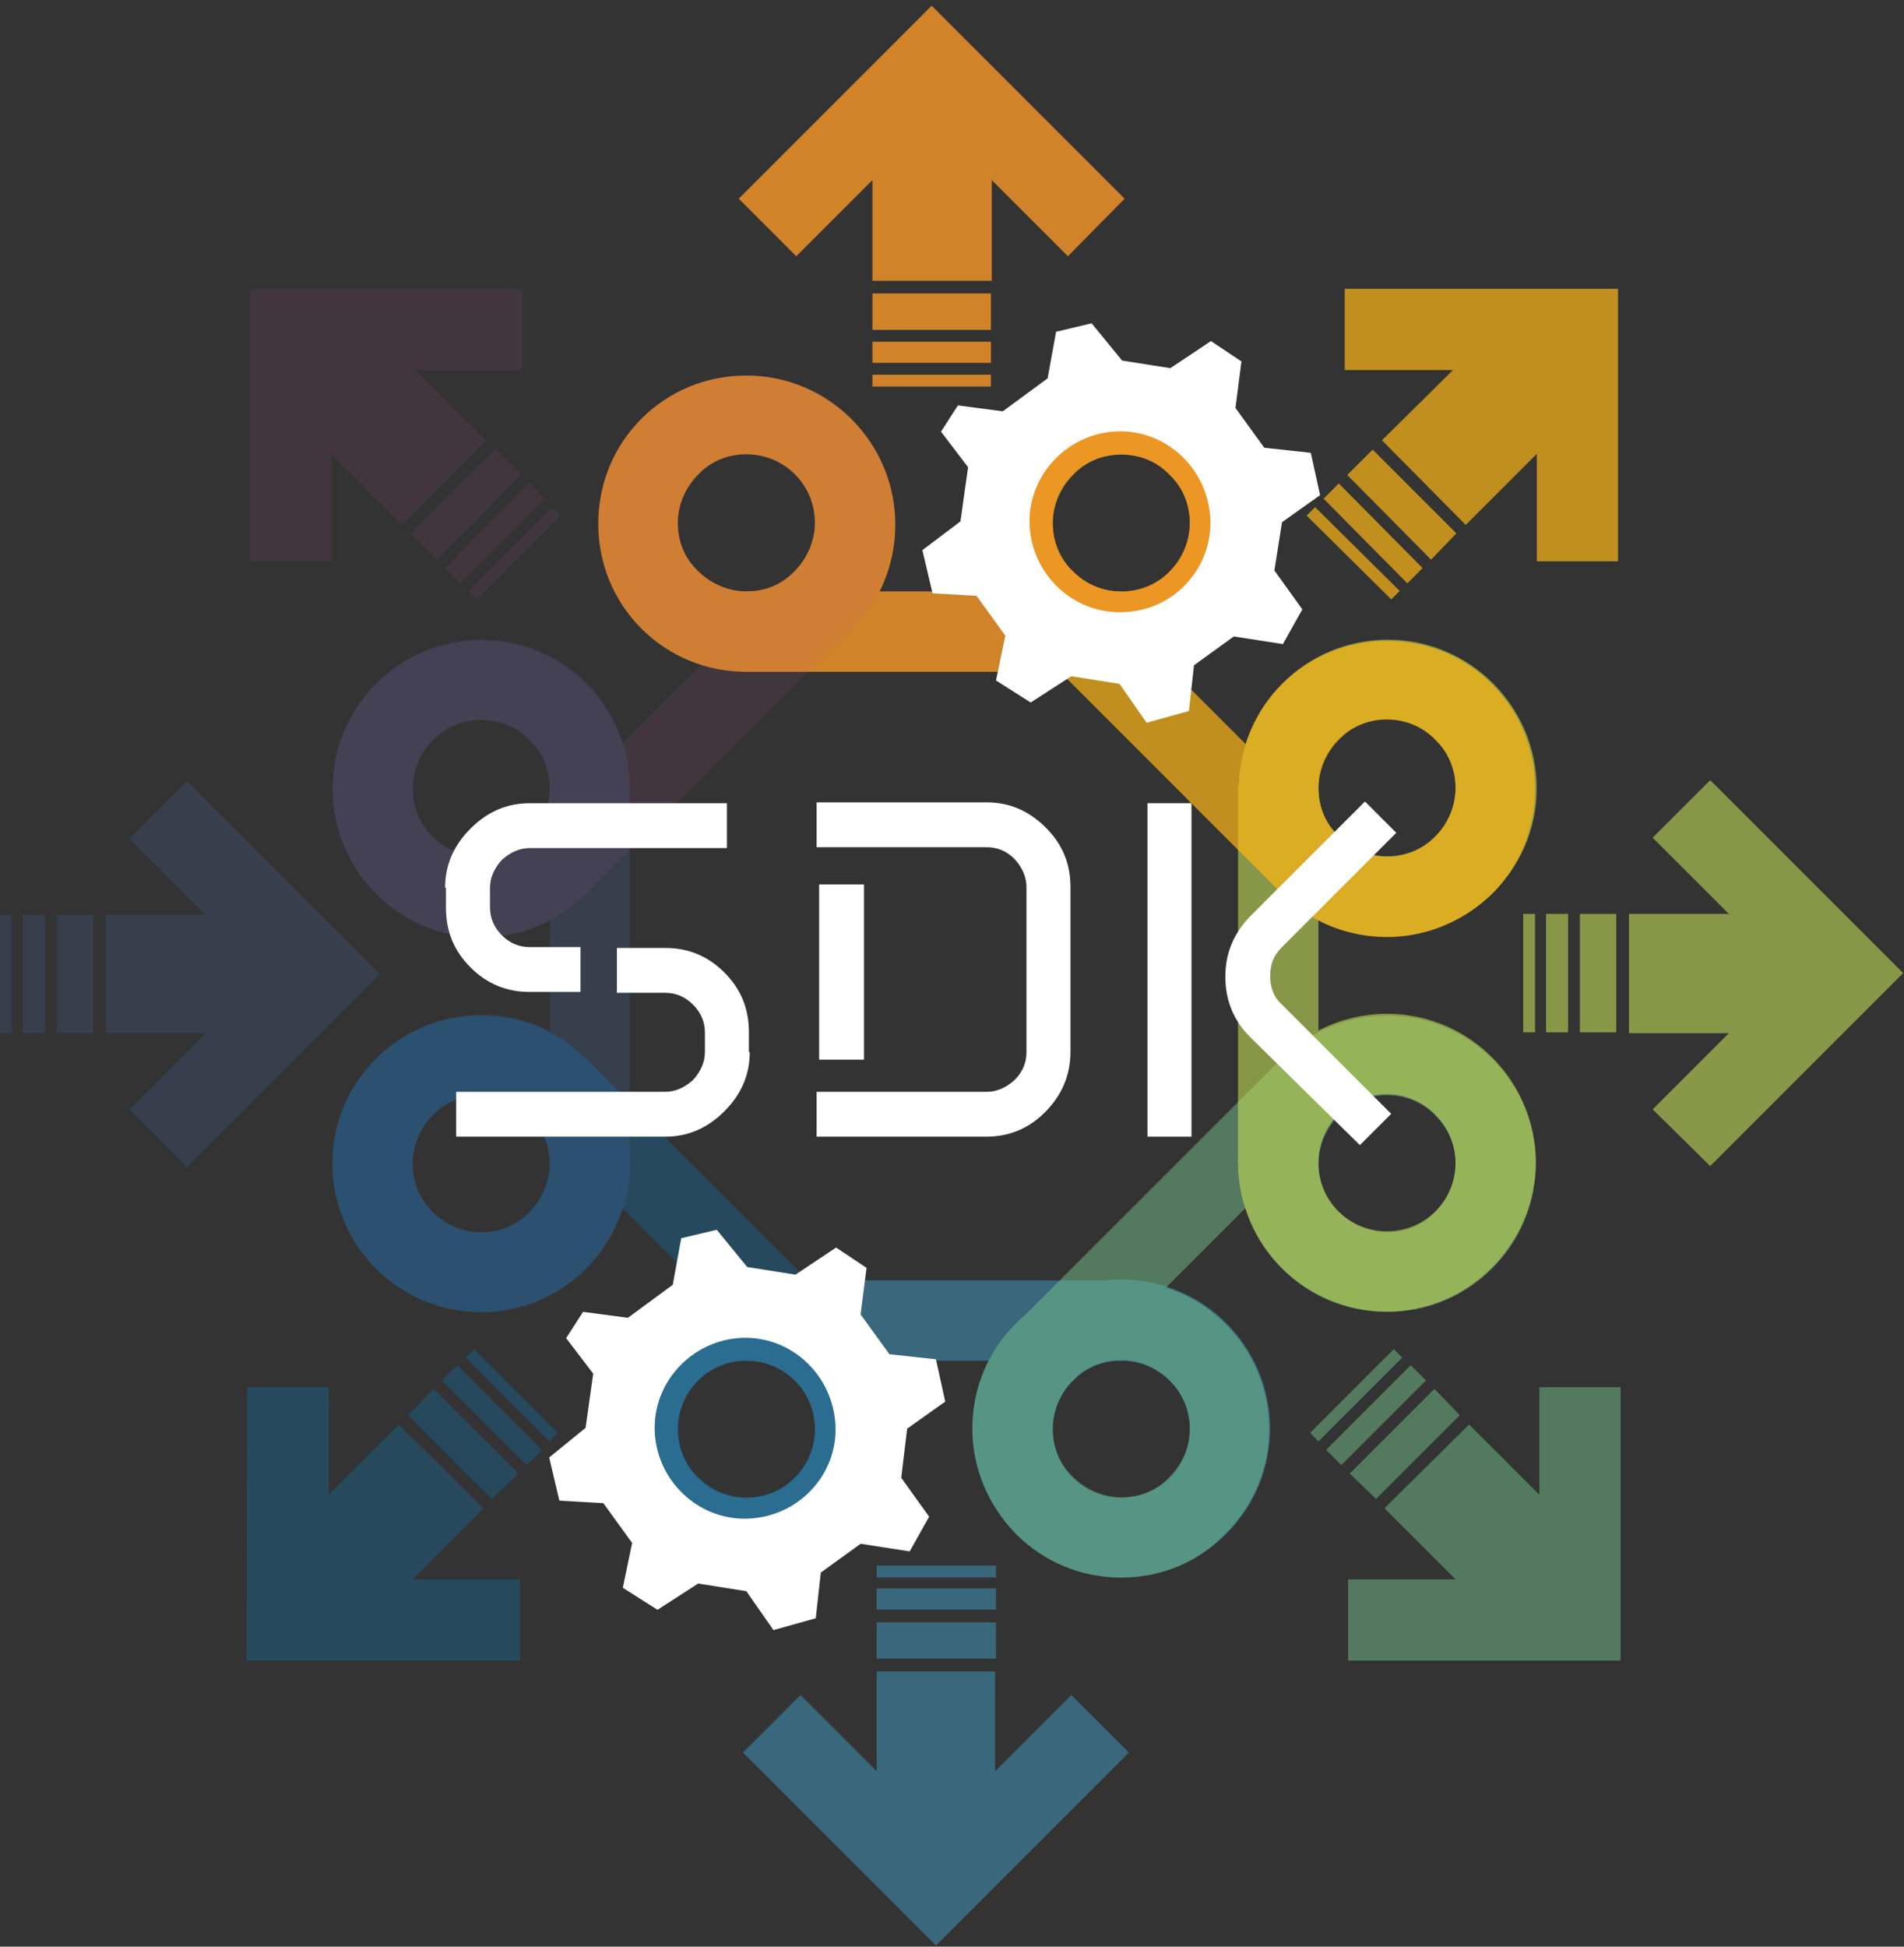 <?xml version="1.0" encoding="utf-8"?>
<!-- Generator: Adobe Illustrator 24.0.2, SVG Export Plug-In . SVG Version: 6.00 Build 0)  -->
<svg version="1.1" id="Layer_1" xmlns="http://www.w3.org/2000/svg" xmlns:xlink="http://www.w3.org/1999/xlink" x="0px" y="0px"
	 width="225px" height="230px" viewBox="0 0 225 230" style="enable-background:new 0 0 225 230;" xml:space="preserve">
<rect x="0" y="0" width="225" height="230" fill="#333333" stroke="none"/>
<style type="text/css">
	.st0{opacity:0.404;}
	.st1{fill-rule:evenodd;clip-rule:evenodd;fill:#42B4E7;}
	.st2{opacity:0.496;}
	.st3{fill-rule:evenodd;clip-rule:evenodd;fill:#73C38C;}
	.st4{opacity:0.599;}
	.st5{fill-rule:evenodd;clip-rule:evenodd;fill:#C1D855;}
	.st6{opacity:0.703;}
	.st7{fill-rule:evenodd;clip-rule:evenodd;fill:#FCB614;}
	.st8{opacity:0.8;}
	.st9{fill-rule:evenodd;clip-rule:evenodd;fill:#F79725;}
	.st10{opacity:0.3;}
	.st11{fill-rule:evenodd;clip-rule:evenodd;fill:#087DC1;}
	.st12{opacity:0.205;}
	.st13{fill-rule:evenodd;clip-rule:evenodd;fill:#456AB2;}
	.st14{opacity:0.103;}
	.st15{fill-rule:evenodd;clip-rule:evenodd;fill:#C7509C;}
	.st16{fill-rule:evenodd;clip-rule:evenodd;fill:#FFFFFF;}
</style>
<g id="BLAM-SDK-logo">
	<g id="Group-15" transform="translate(70, 150.674)" class="st0">
		<polygon id="Fill-1" class="st1" points="63.4,56.4 56.6,49.6 47.6,58.6 47.6,46.8 33.6,46.8 33.6,58.6 24.6,49.6 17.8,56.4 
			40.6,79.2 		"/>
		<polygon id="Fill-3" class="st1" points="33.6,45.3 47.7,45.3 47.7,41 33.6,41 		"/>
		<polygon id="Fill-5" class="st1" points="33.6,39.5 47.7,39.5 47.7,37 33.6,37 		"/>
		<polygon id="Fill-7" class="st1" points="33.6,35.7 47.7,35.7 47.7,34.3 33.6,34.3 		"/>
		<path id="Fill-9" class="st1" d="M18.2,10.1c-4.5,0-8.1,3.6-8.1,8.1c0,4.5,3.6,8.1,8.1,8.1c4.5,0,8.1-3.6,8.1-8.1
			C26.3,13.7,22.7,10.1,18.2,10.1 M18.2,35.7c-9.7,0-17.6-7.9-17.6-17.6c0-9.7,7.9-17.6,17.6-17.6c9.7,0,17.6,7.9,17.6,17.6
			C35.8,27.8,27.9,35.7,18.2,35.7"/>
		<path id="Fill-11" class="st1" d="M62.5,10.1c-4.5,0-8.1,3.6-8.1,8.1c0,4.5,3.6,8.1,8.1,8.1c4.5,0,8.1-3.6,8.1-8.1
			C70.6,13.7,67,10.1,62.5,10.1 M62.5,35.7c-9.7,0-17.6-7.9-17.6-17.6c0-9.7,7.9-17.6,17.6-17.6c9.7,0,17.6,7.9,17.6,17.6
			C80.1,27.8,72.2,35.7,62.5,35.7"/>
		<polygon id="Fill-13" class="st1" points="18.2,10.1 62.9,10.1 62.9,0.6 18.2,0.6 		"/>
	</g>
	<g id="Group-30" transform="translate(114.609, 119.502)" class="st2">
		<polygon id="Fill-16" class="st3" points="76.9,44.4 67.3,44.4 67.3,57.1 59,48.8 49,58.7 57.4,67.1 44.7,67.1 44.7,76.7 
			76.9,76.7 		"/>
		<polygon id="Fill-18" class="st3" points="44.9,54.6 48,57.6 57.9,47.7 54.9,44.6 		"/>
		<polygon id="Fill-20" class="st3" points="42.1,51.8 43.9,53.6 53.9,43.6 52.1,41.8 		"/>
		<polygon id="Fill-22" class="st3" points="40.2,49.8 41.2,50.8 51.1,40.9 50.1,39.9 		"/>
		<path id="Fill-24" class="st3" d="M17.9,41.2c-2.2,0-4.2,0.8-5.7,2.4c-1.5,1.5-2.4,3.6-2.4,5.7c0,2.2,0.8,4.2,2.4,5.7
			c1.5,1.5,3.6,2.4,5.7,2.4c2.2,0,4.2-0.8,5.7-2.4c3.2-3.2,3.2-8.3,0-11.4C22.1,42.1,20.1,41.2,17.9,41.2 M17.9,66.9
			c-4.7,0-9.1-1.8-12.4-5.1C2.2,58.4,0.3,54,0.3,49.3c0-4.7,1.8-9.1,5.1-12.4c3.3-3.3,7.7-5.1,12.4-5.1c4.7,0,9.1,1.8,12.4,5.1
			c6.9,6.9,6.9,18,0,24.8C27,65.1,22.6,66.9,17.9,66.9"/>
		<path id="Fill-26" class="st3" d="M49.3,9.9c-2.2,0-4.2,0.8-5.7,2.4c-1.5,1.5-2.4,3.6-2.4,5.7c0,2.2,0.8,4.2,2.4,5.7
			c1.5,1.5,3.6,2.4,5.7,2.4c2.2,0,4.2-0.8,5.7-2.4c3.2-3.2,3.2-8.3,0-11.4C53.5,10.7,51.4,9.9,49.3,9.9 M49.3,35.5
			c-4.7,0-9.1-1.8-12.4-5.1c-3.3-3.3-5.1-7.7-5.1-12.4c0-4.7,1.8-9.1,5.1-12.4c3.3-3.3,7.7-5.1,12.4-5.1c4.7,0,9.1,1.8,12.4,5.1
			c6.9,6.9,6.9,18,0,24.8C58.4,33.7,54,35.5,49.3,35.5"/>
		<polygon id="Fill-28" class="st3" points="12.2,43.6 5.5,36.9 37.1,5.3 43.8,12 		"/>
	</g>
	<g id="Group-45" transform="translate(146, 74.674)" class="st4">
		<polygon id="Fill-31" class="st5" points="56.1,17.5 49.3,24.3 58.3,33.3 46.5,33.3 46.5,47.4 58.3,47.4 49.3,56.4 56.1,63.1 
			78.9,40.3 		"/>
		<polygon id="Fill-33" class="st5" points="40.7,47.3 45,47.3 45,33.3 40.7,33.3 		"/>
		<polygon id="Fill-35" class="st5" points="36.7,47.3 39.3,47.3 39.3,33.3 36.7,33.3 		"/>
		<polygon id="Fill-37" class="st5" points="34,47.3 35.4,47.3 35.4,33.3 34,33.3 		"/>
		<path id="Fill-39" class="st5" d="M17.9,54.6c-4.5,0-8.1,3.6-8.1,8.1c0,4.5,3.6,8.1,8.1,8.1s8.1-3.6,8.1-8.1
			C26,58.3,22.3,54.6,17.9,54.6 M17.9,80.3c-9.7,0-17.6-7.9-17.6-17.6c0-9.7,7.9-17.6,17.6-17.6c9.7,0,17.6,7.9,17.6,17.6
			C35.4,72.4,27.5,80.3,17.9,80.3"/>
		<path id="Fill-41" class="st5" d="M17.9,10.3c-4.5,0-8.1,3.6-8.1,8.1c0,2.2,0.8,4.2,2.4,5.7c1.5,1.5,3.6,2.4,5.7,2.4
			c4.5,0,8.1-3.6,8.1-8.1S22.3,10.3,17.9,10.3 M17.9,36L17.9,36c-4.7,0-9.1-1.8-12.4-5.1c-3.3-3.3-5.1-7.7-5.1-12.4
			c0-9.7,7.9-17.6,17.6-17.6c9.7,0,17.6,7.9,17.6,17.6S27.5,36,17.9,36"/>
		<polygon id="Fill-43" class="st5" points="0.3,62.7 9.8,62.7 9.8,18 0.3,18 		"/>
	</g>
	<g id="Group-60" transform="translate(114.609, 33.721)" class="st6">
		<polygon id="Fill-46" class="st7" points="44.3,0.4 44.3,10 57.1,10 48.7,18.3 58.6,28.3 67,19.9 67,32.6 76.6,32.6 76.6,0.4 		
			"/>
		<polygon id="Fill-48" class="st7" points="54.5,32.4 57.5,29.3 47.6,19.4 44.6,22.4 		"/>
		<polygon id="Fill-50" class="st7" points="51.7,35.2 53.5,33.4 43.6,23.4 41.8,25.2 		"/>
		<polygon id="Fill-52" class="st7" points="49.8,37.1 50.8,36.1 40.8,26.2 39.8,27.2 		"/>
		<path id="Fill-54" class="st7" d="M49.3,51.3c-2.2,0-4.2,0.8-5.7,2.4c-1.5,1.5-2.4,3.6-2.4,5.7c0,2.2,0.8,4.2,2.4,5.7
			c1.5,1.5,3.6,2.4,5.7,2.4c2.2,0,4.2-0.8,5.7-2.4c1.5-1.5,2.4-3.6,2.4-5.7c0-2.2-0.8-4.2-2.4-5.7C53.5,52.1,51.4,51.3,49.3,51.3
			 M49.3,77c-4.7,0-9.1-1.8-12.4-5.1c-3.3-3.3-5.1-7.7-5.1-12.4c0-4.7,1.8-9.1,5.1-12.4c3.3-3.3,7.7-5.1,12.4-5.1
			c4.7,0,9.1,1.8,12.4,5.1c3.3,3.3,5.1,7.7,5.1,12.4c0,4.7-1.8,9.1-5.1,12.4C58.4,75.1,54,77,49.3,77"/>
		<path id="Fill-56" class="st7" d="M17.9,20c-2.2,0-4.2,0.8-5.7,2.4c-1.5,1.5-2.4,3.6-2.4,5.7c0,2.2,0.8,4.2,2.4,5.7
			c1.5,1.5,3.6,2.4,5.7,2.4c2.2,0,4.2-0.8,5.7-2.4c1.5-1.5,2.4-3.6,2.4-5.7c0-2.2-0.8-4.2-2.4-5.7C22.1,20.8,20.1,20,17.9,20
			 M17.9,45.6c-4.7,0-9.1-1.8-12.4-5.1C2.2,37.1,0.3,32.7,0.3,28c0-4.7,1.8-9.1,5.1-12.4c3.3-3.3,7.7-5.1,12.4-5.1
			c4.7,0,9.1,1.8,12.4,5.1c3.3,3.3,5.1,7.7,5.1,12.4c0,4.7-1.8,9.1-5.2,12.4C27,43.8,22.6,45.6,17.9,45.6"/>
		<polygon id="Fill-58" class="st7" points="36.8,71.8 5.2,40.2 11.9,33.5 43.5,65.1 		"/>
	</g>
	<g id="Group-75" transform="translate(70, 0.674)" class="st8">
		<polygon id="Fill-61" class="st9" points="17.3,22.8 24.1,29.6 33.1,20.6 33.1,32.5 47.2,32.5 47.2,20.6 56.2,29.6 62.9,22.8 
			40.1,0 		"/>
		<polygon id="Fill-63" class="st9" points="47.1,38.3 47.1,34 33.1,34 33.1,38.3 		"/>
		<polygon id="Fill-65" class="st9" points="33.1,42.2 47.1,42.2 47.1,39.7 33.1,39.7 		"/>
		<polygon id="Fill-67" class="st9" points="47.1,45 47.1,43.6 33.1,43.6 33.1,45 		"/>
		<path id="Fill-69" class="st9" d="M62.5,53c-4.5,0-8.1,3.6-8.1,8.1c0,4.5,3.6,8.1,8.1,8.1c4.5,0,8.1-3.6,8.1-8.1
			C70.6,56.6,67,53,62.5,53 M62.5,78.7c-9.7,0-17.6-7.9-17.6-17.6c0-9.7,7.9-17.6,17.6-17.6s17.6,7.9,17.6,17.6
			C80.1,70.8,72.2,78.7,62.5,78.7"/>
		<path id="Fill-71" class="st9" d="M18.2,53c-2.2,0-4.2,0.8-5.7,2.4c-1.5,1.5-2.4,3.6-2.4,5.7c0,2.2,0.8,4.2,2.4,5.7
			c1.5,1.5,3.6,2.4,5.7,2.4c2.2,0,4.2-0.8,5.7-2.4c1.5-1.5,2.4-3.6,2.4-5.7C26.3,56.6,22.7,53,18.2,53 M18.2,78.7
			c-4.7,0-9.1-1.8-12.4-5.1c-3.3-3.3-5.1-7.7-5.1-12.4c0-4.7,1.8-9.1,5.1-12.4c3.3-3.3,7.7-5.1,12.4-5.1c9.7,0,17.6,7.9,17.6,17.6
			c0,4.7-1.8,9.1-5.1,12.4C27.3,76.8,22.9,78.7,18.2,78.7"/>
		<polygon id="Fill-73" class="st9" points="17.8,78.7 62.5,78.7 62.5,69.2 17.8,69.2 		"/>
	</g>
	<g id="Group-90" transform="translate(28.828, 119.502)" class="st10">
		<polygon id="Fill-76" class="st11" points="0.4,44.4 10,44.4 10,57.1 18.3,48.8 28.3,58.7 19.9,67.1 32.6,67.1 32.6,76.7 
			0.3,76.7 		"/>
		<polygon id="Fill-78" class="st11" points="32.4,54.6 29.3,57.6 19.4,47.7 22.4,44.6 		"/>
		<polygon id="Fill-80" class="st11" points="35.2,51.8 33.4,53.6 23.4,43.6 25.2,41.8 		"/>
		<polygon id="Fill-82" class="st11" points="37.1,49.8 36.1,50.8 26.2,40.9 27.2,39.9 		"/>
		<path id="Fill-84" class="st11" d="M59.4,41.2c-2.2,0-4.2,0.8-5.7,2.4c-1.5,1.5-2.4,3.6-2.4,5.7c0,2.2,0.8,4.2,2.4,5.7
			c1.5,1.5,3.6,2.4,5.7,2.4c2.2,0,4.2-0.8,5.7-2.4c3.2-3.2,3.2-8.3,0-11.4C63.6,42.1,61.5,41.2,59.4,41.2 M59.4,66.9L59.4,66.9
			c-4.7,0-9.1-1.8-12.4-5.1c-3.3-3.3-5.1-7.7-5.1-12.4c0-4.7,1.8-9.1,5.1-12.4c3.3-3.3,7.7-5.1,12.4-5.1c4.7,0,9.1,1.8,12.4,5.1
			c6.8,6.9,6.8,18,0,24.8C68.5,65.1,64.1,66.9,59.4,66.9"/>
		<path id="Fill-86" class="st11" d="M28,9.9c-2.2,0-4.2,0.8-5.7,2.4c-3.2,3.2-3.2,8.3,0,11.4c1.5,1.5,3.6,2.4,5.7,2.4h0
			c2.2,0,4.2-0.8,5.7-2.4c1.5-1.5,2.4-3.6,2.4-5.7c0-2.2-0.8-4.2-2.4-5.7C32.2,10.7,30.2,9.9,28,9.9 M28,35.5L28,35.5
			c-4.7,0-9.1-1.8-12.4-5.1c-6.9-6.9-6.9-18,0-24.8c3.3-3.3,7.7-5.1,12.4-5.1c4.7,0,9.1,1.8,12.4,5.1c3.3,3.3,5.1,7.7,5.1,12.4
			c0,4.7-1.8,9.1-5.1,12.4C37.1,33.7,32.7,35.5,28,35.5"/>
		<polygon id="Fill-88" class="st11" points="65.1,43.6 33.5,12 40.2,5.3 71.8,36.9 		"/>
	</g>
	<g id="Group-105" transform="translate(0, 74.674)" class="st12">
		<polygon id="Fill-91" class="st13" points="22.1,17.6 15.3,24.4 24.3,33.4 12.5,33.4 12.5,47.4 24.3,47.4 15.3,56.4 22.1,63.2 
			44.9,40.4 		"/>
		<polygon id="Fill-93" class="st13" points="6.7,47.4 11,47.4 11,33.4 6.7,33.4 		"/>
		<polygon id="Fill-95" class="st13" points="2.7,47.4 5.3,47.4 5.3,33.4 2.7,33.4 		"/>
		<polygon id="Fill-97" class="st13" points="0,47.4 1.4,47.4 1.4,33.4 0,33.4 		"/>
		<path id="Fill-99" class="st13" d="M56.9,54.7c-4.5,0-8.1,3.6-8.1,8.1c0,4.5,3.6,8.1,8.1,8.1s8.1-3.6,8.1-8.1
			C65,58.4,61.3,54.7,56.9,54.7 M56.9,80.4c-9.7,0-17.6-7.9-17.6-17.6c0-9.7,7.9-17.6,17.6-17.6c9.7,0,17.6,7.9,17.6,17.6
			C74.4,72.5,66.5,80.4,56.9,80.4"/>
		<path id="Fill-101" class="st13" d="M56.9,10.4c-4.5,0-8.1,3.6-8.1,8.1c0,4.5,3.6,8.1,8.1,8.1c2.2,0,4.2-0.8,5.7-2.4
			c1.5-1.5,2.4-3.6,2.4-5.7s-0.8-4.2-2.4-5.7C61.1,11.2,59,10.4,56.9,10.4 M56.9,36.1L56.9,36.1c-9.7,0-17.6-7.9-17.6-17.6
			c0-9.7,7.9-17.6,17.6-17.6c4.7,0,9.1,1.8,12.4,5.1c3.3,3.3,5.1,7.7,5.1,12.4s-1.8,9.1-5.1,12.4C66,34.2,61.6,36.1,56.9,36.1"/>
		<polygon id="Fill-103" class="st13" points="65,62.8 74.4,62.8 74.4,18.1 65,18.1 		"/>
	</g>
	<g id="Group-120" transform="translate(28.828, 33.721)" class="st14">
		<polygon id="Fill-106" class="st15" points="32.9,0.4 32.9,10 20.2,10 28.6,18.3 18.7,28.3 10.3,19.9 10.3,32.6 0.7,32.6 0.7,0.4 
					"/>
		<polygon id="Fill-108" class="st15" points="22.8,32.4 19.7,29.3 29.7,19.4 32.7,22.4 		"/>
		<polygon id="Fill-110" class="st15" points="25.6,35.2 23.8,33.4 33.7,23.4 35.5,25.2 		"/>
		<polygon id="Fill-112" class="st15" points="27.5,37.1 26.5,36.1 36.4,26.2 37.4,27.2 		"/>
		<path id="Fill-114" class="st15" d="M28,51.3c-2.2,0-4.2,0.8-5.7,2.4c-1.5,1.5-2.4,3.6-2.4,5.7c0,2.2,0.8,4.2,2.4,5.7
			c1.5,1.5,3.6,2.4,5.7,2.4c2.2,0,4.2-0.8,5.7-2.4c1.5-1.5,2.4-3.6,2.4-5.7c0-2.2-0.8-4.2-2.4-5.7C32.2,52.1,30.2,51.3,28,51.3
			 M28,77L28,77c-4.7,0-9.1-1.8-12.4-5.1c-3.3-3.3-5.1-7.7-5.1-12.4c0-4.7,1.8-9.1,5.1-12.4c3.3-3.3,7.7-5.1,12.4-5.1
			c4.7,0,9.1,1.8,12.4,5.1c3.3,3.3,5.1,7.7,5.1,12.4c0,4.7-1.8,9.1-5.1,12.4C37.1,75.1,32.7,77,28,77"/>
		<path id="Fill-116" class="st15" d="M59.4,20c-2.2,0-4.2,0.8-5.7,2.4c-1.5,1.5-2.4,3.6-2.4,5.7c0,2.2,0.8,4.2,2.4,5.7
			c1.5,1.5,3.6,2.4,5.7,2.4c2.2,0,4.2-0.8,5.7-2.4c1.5-1.5,2.4-3.6,2.4-5.7c0-2.2-0.8-4.2-2.4-5.7C63.6,20.8,61.5,20,59.4,20
			 M59.4,45.6L59.4,45.6c-4.7,0-9.1-1.8-12.4-5.1c-3.3-3.3-5.1-7.7-5.1-12.4c0-4.7,1.8-9.1,5.1-12.4c3.3-3.3,7.7-5.1,12.4-5.1
			c4.7,0,9.1,1.8,12.4,5.1c3.3,3.3,5.1,7.7,5.1,12.4c0,4.7-1.8,9.1-5.1,12.4C68.5,43.8,64.1,45.6,59.4,45.6"/>
		<polygon id="Fill-118" class="st15" points="40.4,71.8 33.7,65.1 65.4,33.5 72.1,40.2 		"/>
	</g>
	<path id="Fill-121" class="st16" d="M96.8,125.2h5.3v-20.7h-5.3V125.2z M116.6,94.8c2.7,0,5,1,7,3c2,2,2.9,4.3,2.9,7v19.5
		c0,2.7-1,5.1-3,7.1c-2,2-4.3,2.9-7,2.9H96.5V129h20.1c1.2,0,2.3-0.5,3.3-1.4c1-1,1.4-2.1,1.4-3.3v-19.5c0-1.2-0.5-2.3-1.4-3.3
		c-1-1-2.1-1.4-3.3-1.4H96.5v-5.3H116.6z"/>
	<path id="Fill-123" class="st16" d="M147.7,122.5c-1.9-1.9-2.9-4.3-2.9-7.1c0-2.8,1-5.1,2.9-7.1l13.6-13.6l3.7,3.7l-13.6,13.6
		c-0.9,0.9-1.3,2-1.3,3.3c0,1.3,0.4,2.5,1.3,3.3l13,13l-3.7,3.7L147.7,122.5z"/>
	<path id="Fill-124" class="st16" d="M52.6,104.9c0-2.7,1-5,3-7c2-2,4.3-3,7-3h23.3v5.3H62.6c-1.2,0-2.3,0.5-3.3,1.4
		c-0.9,1-1.4,2.1-1.4,3.3v2.3c0,1.3,0.5,2.4,1.4,3.3c0.9,0.9,2,1.4,3.3,1.4h6v5.3h-6c-2.8,0-5.1-1-7-2.9c-2-2-2.9-4.3-2.9-7.1V104.9
		z"/>
	<path id="Fill-125" class="st16" d="M88.6,124.3c0,2.7-1,5-3,7c-2,2-4.3,3-7,3H53.9v-5.3h24.7c1.2,0,2.3-0.5,3.3-1.4
		c0.9-1,1.4-2.1,1.4-3.3V122c0-1.3-0.5-2.4-1.4-3.3c-0.9-0.9-2-1.4-3.3-1.4h-5.7V112h5.7c2.8,0,5.1,1,7,2.9c2,2,2.9,4.3,2.9,7.1
		V124.3z"/>
	<polygon id="Fill-126" class="st16" points="135.6,134.3 140.8,134.3 140.8,94.9 135.6,94.9 	"/>
	<path id="Fill-127" class="st16" d="M133.2,72.3c-5.9,0.5-11-4-11.5-9.8c-0.5-5.9,4-11,9.8-11.5c5.9-0.5,11,4,11.5,9.9
		C143.5,66.7,139.1,71.9,133.2,72.3L133.2,72.3z M151.5,61.7l4.5-3.2l-1.1-5l-5.5-0.6l-3.4-4.7l0.7-5.5l-3.6-2.4l-4.8,3.2l-5.7-0.9
		l-3.6-4.4l-4.2,1l-1,5.5l-5.3,3.9l-5.3-0.7l-2,3.1l3.2,4.2l-0.9,6.4L109,65l1.2,5.1l5.2,0.3l3.4,4.7l-1.1,5.3l4.1,2.6l4.8-3.1
		l5.7,0.9l3.2,4.6l5-1.4l0.6-5.4l4.7-3.4l5.8,0.9l2.3-4.1l-3.3-4.6L151.5,61.7z"/>
	<path id="Fill-128" class="st16" d="M88.9,179.4c-5.9,0.5-11-4-11.5-9.8c-0.5-5.9,4-11,9.8-11.5c5.9-0.5,11,4,11.5,9.9
		C99.2,173.8,94.8,178.9,88.9,179.4L88.9,179.4z M107.2,168.8l4.5-3.2l-1.1-5l-5.5-0.6l-3.4-4.7l0.7-5.5l-3.6-2.4l-4.8,3.2l-5.7-0.9
		l-3.6-4.4l-4.2,1l-1,5.5l-5.3,3.9l-5.3-0.7l-2,3.1l3.2,4.2l-0.9,6.4l-4.3,3.5l1.2,5.1l5.2,0.3l3.4,4.7l-1.1,5.3l4.1,2.6l4.8-3.1
		l5.7,0.9l3.2,4.6l5-1.4l0.6-5.4l4.7-3.4l5.8,0.9l2.3-4.1l-3.3-4.6L107.2,168.8z"/>
</g>
</svg>
